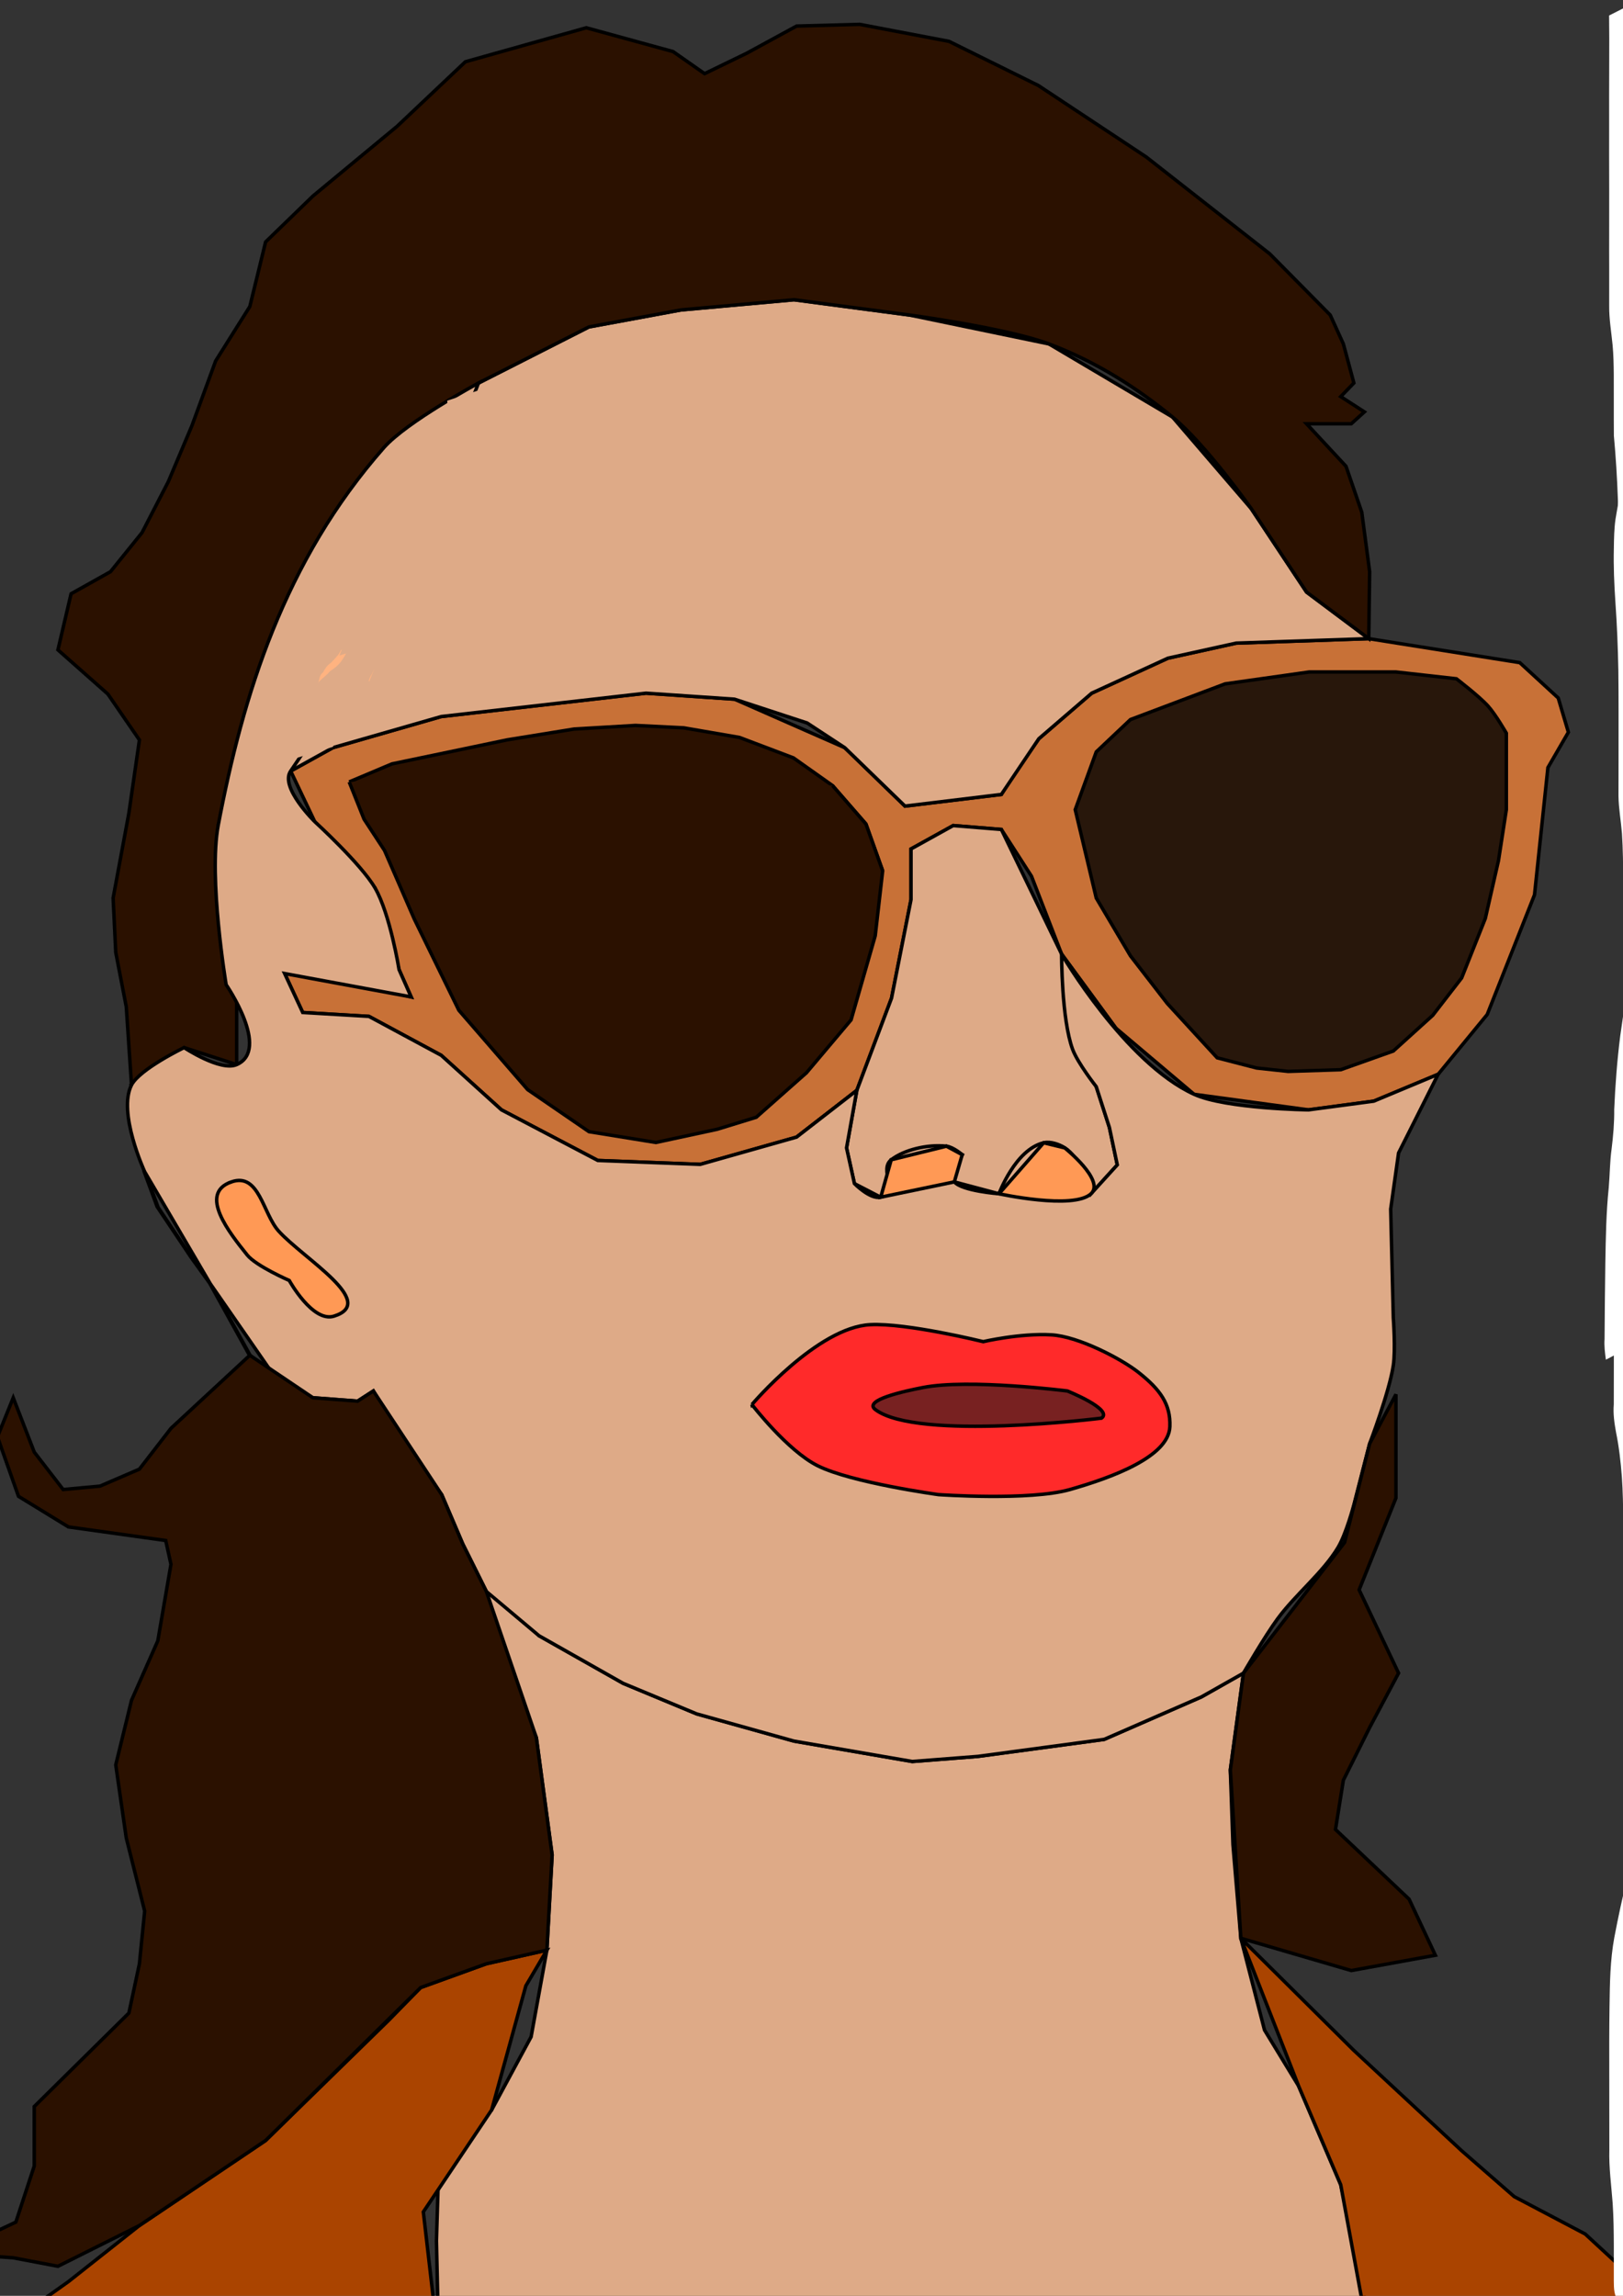 <?xml version="1.0" encoding="UTF-8" standalone="no"?>
<!-- Created with Inkscape (http://www.inkscape.org/) -->

<svg
   width="210mm"
   height="297mm"
   viewBox="0 0 210 297"
   version="1.1"
   id="svg5"
   inkscape:version="1.1 (c68e22c387, 2021-05-23)"
   sodipodi:docname="jekkytiga.svg"
   xmlns:inkscape="http://www.inkscape.org/namespaces/inkscape"
   xmlns:sodipodi="http://sodipodi.sourceforge.net/DTD/sodipodi-0.dtd"
   xmlns="http://www.w3.org/2000/svg"
   xmlns:svg="http://www.w3.org/2000/svg">
  <rect x="0" y="0" width="210" height="297" fill="#333333" stroke="none"/>
  <sodipodi:namedview
     id="namedview7"
     pagecolor="#ffffff"
     bordercolor="#666666"
     borderopacity="1.0"
     inkscape:pageshadow="2"
     inkscape:pageopacity="0.0"
     inkscape:pagecheckerboard="0"
     inkscape:document-units="mm"
     showgrid="false"
     inkscape:zoom="0.43852551"
     inkscape:cx="-345.47591"
     inkscape:cy="518.78396"
     inkscape:window-width="1920"
     inkscape:window-height="991"
     inkscape:window-x="-9"
     inkscape:window-y="-9"
     inkscape:window-maximized="1"
     inkscape:current-layer="layer1" />
  <defs
     id="defs2" />
  <g
     inkscape:label="Layer 1"
     inkscape:groupmode="layer"
     id="layer1">
    <path
       style="fill:#c87137;stroke:#000000;stroke-width:0.448px;stroke-linecap:butt;stroke-linejoin:miter;stroke-opacity:1"
       d="m 40.727,106.297 7.793,8.565 3.117,10.58 1.559,3.527 -10.131,-2.519 -6.234,-0.504 2.338,5.038 8.572,0.504 9.352,5.038 7.793,7.053 12.469,6.549 13.248,0.504 12.469,-3.527 7.793,-6.046 4.493,-11.936 2.521,-12.75 v -6.549 l 5.455,-3.023 6.234,0.504 3.896,6.046 3.896,10.076 7.014,9.572 10.131,8.565 14.807,2.015 8.438,-1.126 8.332,-3.477 6.35,-7.738 6.119,-15.481 1.732,-16.454 2.65,-4.579 -1.314,-4.429 v 0 0 0 l -4.974,-4.572 -19.54,-3.104 -17.154,0.579 -8.83,1.948 -9.864,4.527 -6.84,5.89 -3.291,4.69 -1.559,2.519 -12.469,1.511 -7.793,-7.557 -14.268,-6.276 -11.449,-0.777 -26.496,3.023 -14.027,4.03 -5.455,3.023 z"
       id="path888"
       sodipodi:nodetypes="cccccccccccccccccccccccccccccccccccccccccccccccccc" />
    <path
       style="fill:#2b1100;stroke:#000000;stroke-width:0.448px;stroke-linecap:butt;stroke-linejoin:miter;stroke-opacity:1"
       d="m 45.181,101.153 5.532,-2.332 14.911,-3.11 8.658,-1.399 7.937,-0.466 6.253,0.311 7.215,1.244 6.975,2.643 5.051,3.576 4.329,4.975"
       id="path2500"
       sodipodi:nodetypes="cccccccccc" />
    <path
       style="fill:none;stroke:#000000;stroke-width:0.448px;stroke-linecap:butt;stroke-linejoin:miter;stroke-opacity:1"
       d="m 114.206,112.658 -2.165,-6.064 z"
       id="path2504" />
    <path
       style="fill:#2b1100;stroke:#000000;stroke-width:0.448px;stroke-linecap:butt;stroke-linejoin:miter;stroke-opacity:1"
       d="m 45.181,101.153 1.924,4.82 2.646,4.043 3.848,8.862 5.772,11.817 8.899,10.262 7.937,5.442 8.658,1.399 7.937,-1.71 5.051,-1.555 6.494,-5.753 5.772,-6.841 3.127,-10.884 0.962,-8.396 -2.165,-6.064 -4.329,-4.975"
       id="path2611"
       sodipodi:nodetypes="cccccccccccccccc" />
    <a
       id="a2980"
       transform="matrix(2.104,0,0,1.36,-100.325,7.553)">
      <path
         style="fill:none;stroke:#000000;stroke-width:0.265px;stroke-linecap:butt;stroke-linejoin:miter;stroke-opacity:1"
         d="m 77.097,30.871 -5.819,6.142 -1.94,4.687 -1.94,7.112 -2.263,7.92 -2.263,8.566 -1.778,7.597 1.131,7.112 -0.647,8.081 0.647,7.597 -3.233,-1.616 -3.233,3.556 0.808,8.243 0.808,3.394 2.101,4.849 1.131,2.424 2.424,6.788 1.778,2.586 2.101,1.455 2.748,0.323 0.97,-0.97 0.97,1.778 1.616,5.172 1.616,2.909 1.616,5.172 1.131,4.041 3.233,4.202 5.172,4.526 4.526,2.909 5.98,2.586 7.273,1.94 4.041,-0.485"
         id="path2978" />
    </a>
    <path
       style="fill:none;stroke:#000000;stroke-width:0.448px;stroke-linecap:butt;stroke-linejoin:miter;stroke-opacity:1"
       d="M 118.036,227.877 Z"
       id="path3018" />
    <path
       style="fill:#ff5555;stroke:#000000;stroke-width:0.448px;stroke-linecap:butt;stroke-linejoin:miter;stroke-opacity:1"
       d="m 102.39,186.099 6.803,-6.596 5.102,-5.277 5.442,-3.298 6.803,-2.419 2.721,0.44 5.442,-1.759 5.782,0.88 5.102,2.639 8.163,4.618 2.041,2.639 v 3.298 l -4.422,3.298 -5.442,5.277 -7.483,2.858 -10.204,0.44 -6.803,0.22 -7.823,-1.979 -7.823,-1.759 z"
       id="path3154" />
    <path
       style="fill:#501616;stroke:#000000;stroke-width:0.448px;stroke-linecap:butt;stroke-linejoin:miter;stroke-opacity:1"
       d="m 113.274,182.361 6.122,-2.858 7.823,-1.319 8.843,-0.66 6.122,0.66 -4.082,1.759 -7.143,1.319 -7.823,0.88 z"
       id="path3156" />
    <path
       style="fill:none;stroke:#000000;stroke-width:0.448px;stroke-linecap:butt;stroke-linejoin:miter;stroke-opacity:1"
       d="m 110.864,141.059 -7.793,6.046 z"
       id="path3158" />
    <path
       style="fill:#deaa87;stroke:#000000;stroke-width:0.448px;stroke-linecap:butt;stroke-linejoin:miter;stroke-opacity:1"
       d="m 109.533,148.499 1.02,4.618 3.401,1.759 1.361,-1.539 v -3.298 l 7.143,-1.759 2.041,1.099 -1.02,2.419 v 1.099 l 5.782,1.539 c 0,0 2.756,-6.649 6.787,-6.489 3.748,0.149 5.118,6.489 5.118,6.489 l 3.401,-3.738 -1.02,-4.837 -1.701,-5.277 2.529,-7.585 -7.014,-9.572 -7.793,-16.122 -6.234,-0.504 -5.455,3.023 v 6.549 l -2.521,12.75 -4.493,11.936 z"
       id="path3160"
       sodipodi:nodetypes="ccccccccccsccccccccccccc" />
    <path
       style="fill:#c87137"
       id="path3635"
       sodipodi:type="arc"
       sodipodi:cx="-39.782627"
       sodipodi:cy="129.36861"
       sodipodi:rx="0.68025398"
       sodipodi:ry="0.43976822"
       sodipodi:start="0"
       sodipodi:end="1.4582949"
       sodipodi:arc-type="slice"
       d="m -39.102,129.369 a 0.68,0.44 0 0 1 -0.604,0.437 l -0.076,-0.437 z" />
    <path
       style="fill:#deaa87;stroke:#000000;stroke-width:0.448px;stroke-linecap:butt;stroke-linejoin:miter;stroke-opacity:1"
       d="m 61.915,49.551 14.285,-7.256 11.904,-2.199 14.625,-1.319 14.966,1.979 18.027,3.738 15.986,9.455 10.204,11.874 7.143,10.774 8.049,6.022 -17.154,0.579 -8.83,1.948 -9.864,4.527 -6.84,5.89 -4.849,7.209 v 0 l -12.469,1.511 v 0 l -7.793,-7.557 -4.874,-3.197 -9.394,-3.078 -11.449,-0.777 -26.496,3.023 -14.027,4.03 -5.455,3.023"
       id="path3804"
       sodipodi:nodetypes="ccccccccccccccccccccccccc" />
    <path
       style="fill:#2b1100;stroke:#000000;stroke-width:0.448px;stroke-linecap:butt;stroke-linejoin:miter;stroke-opacity:1"
       d="m 30.624,137.724 -6.803,-2.199 -6.803,4.837 -0.68,-10.115 -1.361,-7.036 -0.34,-7.036 2.041,-10.994 1.361,-9.455 -4.082,-5.937 -6.462,-5.717 1.701,-7.256 5.102,-2.858 4.082,-5.057 3.401,-6.597 3.061,-7.256 3.061,-8.356 4.422,-7.036 2.041,-8.356 6.122,-5.937 10.884,-9.015 8.843,-8.356 15.646,-4.398 11.224,3.078 4.082,2.858 5.442,-2.639 6.462,-3.518 8.163,-0.22 11.564,2.199 11.564,5.717 13.945,9.235 15.986,12.533 7.823,7.916 1.701,3.738 1.361,5.057 -1.701,1.759 3.061,1.979 -1.701,1.539 h -5.782 l 5.102,5.497 2.041,5.937 1.02,7.696 -0.114,8.661 -8.049,-6.022 v 0 L 161.913,65.822 c 0,0 -5.863,-8.321 -10.204,-11.874 -4.476,-3.664 -9.739,-7.112 -15.986,-9.455 -5.458,-2.047 -18.027,-3.738 -18.027,-3.738 l -14.966,-1.979 -14.625,1.319 -11.904,2.199 -14.285,7.256 -12.245,8.356 -4.082,6.377 -17.346,42.438 2.381,9.675 v 21.329"
       id="path4421"
       sodipodi:nodetypes="cccccccccccccccccccccccccccccccccccccccccccccsscccccccccc" />
    <path
       style="fill:#deaa87;stroke:#000000;stroke-width:0.448px;stroke-linecap:butt;stroke-linejoin:miter;stroke-opacity:1"
       d="m 59.875,199.731 5.442,15.392 4.082,9.675 2.041,15.172 -0.68,12.313 -2.041,11.214 -5.102,9.455 -6.803,5.717 -0.34,11.214 0.34,15.172 0.68,6.157 1.701,7.256 5.102,6.377 15.986,16.931 10.884,12.753 55.441,52.113 4.422,3.298 3.401,-5.717 6.462,-10.994 8.163,-12.094 5.442,-8.575 4.422,-8.356 2.381,-8.575 1.02,-10.774 -2.721,-9.675 -3.061,-10.554 -0.34,-11.434 1.361,-8.356 -1.361,-9.895 -2.721,-12.314 -5.442,-12.753 -4.422,-7.256 -3.061,-11.874 -1.02,-12.094 -0.34,-9.675 1.701,-12.533 -5.442,3.078 -12.585,5.497 -16.326,2.199 -8.503,0.66 -15.306,-2.639 -12.585,-3.518 -9.524,-3.958 -10.884,-6.157 z"
       id="path4555" />
    <path
       style="fill:#c8b7b7;stroke:#000000;stroke-width:0.448px;stroke-linecap:butt;stroke-linejoin:miter;stroke-opacity:1"
       d="m 59.194,318.469 14.966,93.451 113.262,-0.22 -6.122,-56.07 -2.381,8.575 -27.89,45.736 -59.862,-55.411 z"
       id="path4557" />
    <path
       style="fill:#aa4400;stroke:#000000;stroke-width:0.448px;stroke-linecap:butt;stroke-linejoin:miter;stroke-opacity:1"
       d="m -94.543,411.26 1.361,-14.732 2.041,-13.413 4.762,-19.35 4.762,-11.874 8.163,-5.497 18.367,-12.314 13.605,-6.597 12.925,-6.816 7.823,-5.057 12.245,-8.136 17.346,-12.314 9.183,-7.256 16.326,-10.994 15.986,-15.612 4.082,-4.178 8.503,-3.078 7.823,-1.759 v 0 l -2.721,4.618 -4.422,16.052 -8.843,13.193 1.701,14.732 17.687,111.041 z"
       id="path4559" />
    <path
       style="fill:#aa4400;stroke:#000000;stroke-width:0.448px;stroke-linecap:butt;stroke-linejoin:miter;stroke-opacity:1"
       d="m 160.552,250.745 14.625,14.512 13.945,12.973 6.803,5.937 9.183,4.837 4.762,4.398 9.183,2.419 14.625,3.518 12.585,3.738 27.55,13.193 11.904,8.356 11.224,12.314 -0.34,73.881 -109.181,0.88 -6.122,-56.07 1.02,-10.774 -5.782,-20.229 -0.34,-11.434 1.361,-8.356 -4.082,-22.208 -5.442,-12.753 z"
       id="path4561" />
    <path
       style="fill:none;stroke:#000000;stroke-width:0.448px;stroke-linecap:butt;stroke-linejoin:miter;stroke-opacity:1"
       d="m 29.943,152.896 -0.68,5.277 2.721,4.178 5.442,3.298 2.041,-2.639 -0.34,-4.837 -2.721,-4.398 -2.721,-1.979 h -2.381 z"
       id="path4563" />
    <path
       style="fill:#28170b;stroke:#000000;stroke-width:0.448px;stroke-linecap:butt;stroke-linejoin:miter;stroke-opacity:1"
       d="m 139.124,104.742 2.721,11.434 4.422,7.476 4.762,6.157 6.462,7.036 5.102,1.319 4.082,0.44 6.803,-0.22 6.803,-2.419 5.102,-4.618 3.741,-4.837 3.061,-7.696 1.701,-7.476 v 0 l 1.02,-6.597 v -9.895 0 c 0,0 -1.383,-2.412 -2.381,-3.518 -1.142,-1.266 -4.082,-3.518 -4.082,-3.518 l -7.823,-0.88 h -11.224 l -10.884,1.539 -12.245,4.618 -4.422,4.178 z"
       id="path6249"
       sodipodi:nodetypes="cccccccccccccccccsccccccc" />
    <path
       style="fill:#deaa87;stroke:#000000;stroke-width:0.448px;stroke-linecap:butt;stroke-linejoin:miter;stroke-opacity:1"
       d="m 61.915,49.551 c 0,0 -9.309,5.021 -12.245,8.356 -12.942,14.7 -18.236,32.027 -21.428,48.814 -1.301,6.842 1.02,20.669 1.02,20.669 0,0 5.786,8.394 1.361,10.335 -2.098,0.92 -6.803,-2.199 -6.803,-2.199 0,0 -5.742,2.769 -6.803,4.837 -1.828,3.565 1.701,11.214 1.701,11.214 l 8.503,14.512 8.843,12.753 4.422,1.979 5.782,0.44 2.041,-1.319 5.442,9.455 3.401,3.958 2.721,6.377 3.061,6.157 6.803,5.717 10.884,6.157 9.524,3.958 12.585,3.518 15.306,2.639 8.503,-0.66 16.326,-2.199 12.585,-5.497 5.442,-3.078 c 0,0 2.741,-4.75 4.422,-7.036 2.329,-3.17 5.868,-5.961 7.823,-9.235 1.049,-1.758 2.041,-5.497 2.041,-5.497 l 2.041,-7.916 c 0,0 2.549,-6.695 3.061,-10.115 0.306,-2.043 0,-6.157 0,-6.157 l -0.34,-14.073 1.02,-7.256 5.121,-10.183 -8.332,3.477 -8.438,1.126 c 0,0 -10.687,-0.134 -14.807,-2.015 -8.952,-4.087 -17.145,-18.137 -17.145,-18.137 0,0 -0.025,8.389 1.424,12.319 0.659,1.788 3.061,4.837 3.061,4.837 l 1.701,5.277 1.02,4.837 -3.401,3.738 c 0,0 -1.098,-4.442 -3.401,-5.937 -0.684,-0.444 -1.81,-0.873 -2.721,-0.66 -3.675,0.862 -5.782,6.597 -5.782,6.597 0,0 -4.788,-0.355 -5.782,-1.539 -0.881,-1.049 1.02,-3.518 1.02,-3.518 0,0 -1.167,-1.005 -2.041,-1.099 -2.513,-0.271 -5.514,0.492 -7.143,1.759 -1.62,1.26 1.014,4.263 -1.361,4.837 -1.36,0.329 -3.401,-1.759 -3.401,-1.759 l -1.02,-4.618 1.331,-7.44 -7.793,6.046 -12.469,3.527 -13.248,-0.504 -12.469,-6.549 -7.793,-7.053 -9.352,-5.038 -8.572,-0.504 -2.338,-5.038 16.365,3.023 -1.559,-3.527 c 0,0 -1.161,-7.22 -3.117,-10.58 -1.805,-3.1 -7.793,-8.565 -7.793,-8.565 0,0 -4.568,-4.467 -3.117,-6.549 C 48.9,83.534 61.915,49.551 61.915,49.551 Z"
       id="path6664"
       sodipodi:nodetypes="csscscscccccccccccccccccccssccsccccccscsccccsscscssscccccccccccccscsc" />
    <path
       style="fill:#ff2a2a;stroke:#000000;stroke-width:0.448px;stroke-linecap:butt;stroke-linejoin:miter;stroke-opacity:1"
       d="m 97.289,181.701 v 0 c 0,0 8.471,-9.992 15.306,-10.335 4.753,-0.238 14.625,2.199 14.625,2.199 0,0 4.771,-1.118 8.843,-0.88 3.478,0.204 9.009,3.092 11.224,4.837 2.849,2.246 4.192,4.133 4.082,7.036 -0.147,3.886 -7.424,6.565 -12.925,8.136 -5.195,1.484 -17.006,0.66 -17.006,0.66 0,0 -11.25,-1.537 -15.646,-3.738 -3.929,-1.967 -8.503,-7.916 -8.503,-7.916 z"
       id="path6850"
       sodipodi:nodetypes="csscsssscsc" />
    <path
       style="fill:#782121;stroke:#000000;stroke-width:0.448px;stroke-linecap:butt;stroke-linejoin:miter;stroke-opacity:1"
       d="m 113.274,182.361 c -1.646,-1.232 3.713,-2.386 6.122,-2.858 5.971,-1.171 18.707,0.44 18.707,0.44 v 0 0 0 c 0,0 5.99,2.398 4.422,3.518 0,0 -23.796,2.983 -29.251,-1.099 z"
       id="path8000"
       sodipodi:nodetypes="ssccccss" />
    <path
       style="fill:#ff9955;stroke:#000000;stroke-width:0.448px;stroke-linecap:butt;stroke-linejoin:miter;stroke-opacity:1"
       d="m 113.955,154.875 9.524,-1.979 1.02,-3.518 -2.041,-1.099 -7.143,1.759 z"
       id="path8343" />
    <path
       style="fill:#ff9955;stroke:#000000;stroke-width:0.448px;stroke-linecap:butt;stroke-linejoin:miter;stroke-opacity:1"
       d="m 129.26,154.435 5.782,-6.597 2.721,0.66 c 0,0 5.266,4.205 3.401,5.937 -2.267,2.106 -11.904,0 -11.904,0 z"
       id="path8345"
       sodipodi:nodetypes="cccsc" />
    <path
       style="fill:#ff9955;stroke:#000000;stroke-width:0.448px;stroke-linecap:butt;stroke-linejoin:miter;stroke-opacity:1"
       d="m 29.943,152.896 c -4.34,1.502 -0.224,6.63 2.041,9.455 1.144,1.427 5.442,3.298 5.442,3.298 0,0 3.021,5.475 5.782,4.618 5.753,-1.786 -3.919,-7.433 -7.143,-10.994 -2.069,-2.285 -2.511,-7.626 -6.122,-6.377 z"
       id="path10217"
       sodipodi:nodetypes="sscsss" />
    <path
       style="fill:#2b1100;stroke:#000000;stroke-width:0.448px;stroke-linecap:butt;stroke-linejoin:miter;stroke-opacity:1"
       d="m -10.872,297.14 9.183,-7.916 3.741,-1.759 2.381,-7.256 v -7.696 l 12.245,-12.094 1.361,-6.377 0.68,-6.816 -2.381,-9.455 -1.361,-9.455 2.041,-8.356 3.401,-7.696 1.701,-9.895 -0.68,-3.078 -12.585,-1.759 -6.462,-3.958 -2.721,-7.696 2.041,-5.057 2.721,7.036 3.741,4.837 4.762,-0.44 5.102,-2.199 4.082,-5.277 10.204,-9.455 8.163,5.497 5.782,0.44 2.041,-1.319 8.843,13.413 2.721,6.377 3.061,6.157 6.462,18.91 2.041,15.172 -0.68,12.313 -7.823,1.759 -8.503,3.078 -20.067,19.79 -16.326,10.994 -10.544,5.277 -5.782,-1.099 -3.061,-0.22 z"
       id="path10670" />
    <path
       style="fill:#ffb380;stroke-width:0.448"
       id="path11433"
       d="m 44.127,84.092 c -0.269,0.616 -0.815,1.134 -1.324,1.671 -0.515,0.332 -0.761,0.772 -0.997,1.206 -0.469,0.371 -0.464,0.836 -0.588,1.282 -0.242,0.63 -0.538,1.249 -0.787,1.878 -0.226,0.385 -0.139,0.485 0.183,0.828 0,0 6.937,-3.074 6.937,-3.074 v 0 c 0.354,0.443 0.201,0.287 0.355,-0.063 0.261,-0.634 0.521,-1.269 0.76,-1.907 0.14,-0.43 0.39,-0.81 0.692,-1.201 0.283,-0.398 0.63,-0.758 1.02,-1.116 0.531,-0.571 0.942,-1.183 1.273,-1.814 0,0 -7.524,2.31 -7.524,2.31 z" />
    <path
       style="fill:#deaa87;stroke-width:0.448"
       id="path11468"
       d="m 45.487,83.213 c -0.391,0.693 -0.698,1.41 -1.167,2.084 -0.34,0.568 -0.898,1.089 -1.59,1.503 -0.372,0.46 -0.886,0.851 -1.349,1.269 -0.414,0.426 -0.482,0.943 -0.797,1.392 -0.277,0.408 -0.343,0.85 -0.384,1.289 -0.251,0.399 -0.232,0.835 -0.365,1.251 -0.094,0.479 -0.302,0.925 -0.724,1.324 -0.356,0.376 -0.797,0.7 -1.051,1.117 -0.313,0.428 -0.669,0.842 -0.947,1.284 -0.16,0.291 -0.222,0.605 -0.411,0.89 -0.08,0.12 -0.199,0.228 -0.286,0.347 -0.207,0.257 -0.172,0.554 -0.27,0.826 -0.04,0.111 -0.126,0.214 -0.18,0.322 -0.022,0.061 -0.029,0.125 -0.065,0.183 -0.029,0.046 -0.089,0.081 -0.126,0.124 -0.135,0.162 -0.188,0.336 -0.244,0.514 0,0 7.528,-2.314 7.528,-2.314 v 0 c 0.157,-0.271 0.352,-0.53 0.438,-0.816 0.15,-0.362 0.195,-0.744 0.491,-1.077 0.271,-0.403 0.397,-0.837 0.681,-1.237 0.317,-0.424 0.647,-0.843 0.97,-1.265 0.355,-0.365 0.774,-0.703 1.055,-1.096 0.318,-0.472 0.478,-0.968 0.601,-1.475 0.108,-0.436 0.253,-0.866 0.353,-1.302 0.075,-0.401 0.227,-0.786 0.469,-1.159 0.201,-0.444 0.428,-0.889 0.892,-1.251 0.475,-0.398 0.831,-0.85 1.363,-1.218 0.596,-0.512 1.13,-1.044 1.436,-1.66 0.412,-0.717 0.785,-1.444 1.203,-2.16 0,0 -7.524,2.31 -7.524,2.31 z" />
    <path
       style="fill:#deaa87;stroke-width:0.448"
       id="path11470"
       d="m 57.863,51.837 c 0.086,0.835 0.014,1.67 -0.138,2.499 -0.336,1.078 -0.479,2.181 -0.818,3.258 -0.337,1.181 -0.756,2.351 -1.145,3.526 -0.436,1.215 -0.912,2.421 -1.468,3.615 -0.302,0.445 -0.374,0.948 -0.721,1.38 -0.059,0.074 -0.135,0.142 -0.202,0.212 -0.068,0.088 -0.137,0.176 -0.205,0.263 -0.588,1.009 -1.363,1.967 -1.937,2.979 -0.55,0.921 -0.91,1.872 -1.267,2.829 -0.527,1.199 -0.883,2.425 -1.372,3.629 -0.287,1.019 -0.855,1.988 -1.334,2.972 -0.255,0.557 -0.814,1.016 -1.195,1.532 -0.063,0.086 -0.569,0.903 -0.606,0.962 -0.603,1.084 -1.096,2.196 -1.54,3.312 0,0 7.41,-2.296 7.41,-2.296 v 0 c 0.402,-1.094 0.838,-2.19 1.547,-3.22 0.598,-0.852 1.375,-1.653 1.804,-2.551 0.493,-0.99 0.936,-1.988 1.29,-3.003 0.394,-1.21 0.795,-2.42 1.343,-3.606 0.409,-0.932 0.81,-1.866 1.315,-2.779 0.634,-1.006 1.333,-1.994 2.086,-2.965 0.478,-0.609 0.684,-1.279 0.992,-1.93 0.479,-1.198 0.889,-2.406 1.348,-3.606 0.443,-1.184 0.856,-2.373 1.21,-3.569 0.288,-1.092 0.464,-2.196 0.774,-3.286 0.144,-0.866 0.241,-1.732 0.252,-2.603 0,0 -7.425,2.446 -7.425,2.446 z" />
    <path
       style="fill:#2b1100;stroke:#000000;stroke-width:0.448px;stroke-linecap:butt;stroke-linejoin:miter;stroke-opacity:1"
       d="m 180.62,180.382 v 13.413 l -4.762,11.874 5.102,10.774 -3.741,7.036 -3.401,6.816 -1.02,6.377 9.524,9.015 3.401,7.256 -10.884,1.979 -14.285,-4.178 -1.36,-21.769 1.701,-12.533 13.079,-16.896 3.247,-12.789 z"
       id="path11676"
       sodipodi:nodetypes="cccccccccccccccc" />
    <rect
       style="fill:#ffffff;stroke-width:0.265"
       id="rect12266"
       width="36.201"
       height="274.523"
       x="263.06"
       y="10.86" />
    <rect
       style="fill:#ffffff;stroke-width:0.265"
       id="rect12370"
       width="0"
       height="38.455"
       x="238.322"
       y="177.988" />
    <rect
       style="fill:#ffffff;stroke-width:0.265"
       id="rect12372"
       width="0"
       height="7.24"
       x="238.322"
       y="184.624" />
    <path
       style="fill:#ffffff;stroke-width:0.265"
       id="path12440"
       d="m 209.408,4.421 c 0.207,1.52 0.395,3.041 0.509,4.571 0.07,1.309 0.39,2.587 0.549,3.888 0.061,1.1 0.217,2.2 0.618,3.231 0.485,0.986 0.593,2.062 0.677,3.141 -0.017,1.306 0.15,2.578 0.361,3.862 0.234,1.462 0.265,2.946 0.297,4.423 0.021,1.338 0.017,2.676 0.015,4.014 0.107,1.179 -0.374,2.222 -0.746,3.303 -0.563,1.227 -0.923,2.54 -1.225,3.854 -0.304,1.4 -0.392,2.83 -0.437,4.258 -0.026,1.228 -0.019,2.457 -0.016,3.685 0.001,1.553 0.015,3.105 0.022,4.658 0.008,2.413 0.01,4.825 0.003,7.238 -0.117,1.653 -0.379,3.29 -0.518,4.941 0.006,1.241 -0.298,2.442 -0.484,3.662 -0.18,1.258 -0.199,2.529 -0.216,3.797 -0.056,2.321 0.043,4.632 0.2,6.947 0.209,2.92 0.322,5.846 0.38,8.773 0.033,1.897 0.023,3.795 0.03,5.693 -0.002,1.941 0.003,3.881 -0.002,5.822 -0.008,1.606 -0.007,3.211 -0.009,4.817 0.026,1.619 0.321,3.221 0.451,4.836 0.133,2.038 0.147,4.08 0.162,6.121 0.013,2.208 0.007,4.416 0.005,6.624 -0.005,1.675 -0.012,3.349 -0.017,5.024 0.009,1.86 0.012,3.72 0.011,5.581 0.004,1.877 -10e-4,3.754 -0.007,5.631 -5.3e-4,1.491 -0.004,2.983 -0.001,4.474 -0.088,1.829 0.105,3.637 0.291,5.453 0.198,2.047 0.263,4.103 0.299,6.158 0.028,2.076 0.033,4.153 0.031,6.229 -0.003,2.097 -0.007,4.194 -0.008,6.291 -0.012,2.156 0.259,4.306 0.624,6.427 0.287,1.457 0.362,2.937 0.72,4.378 0.038,1.323 -0.341,2.636 -0.52,3.949 -0.05,1.532 -0.402,3 -0.782,4.474 -0.525,2.002 -0.543,4.083 -0.592,6.139 -0.059,3.192 -0.037,6.384 -0.035,9.576 0.003,3.544 0.003,7.088 0.011,10.631 7.9e-4,2.853 -0.021,5.705 -0.026,8.558 -0.002,2.378 0.008,4.755 0.002,7.133 -0.006,2.414 0.003,4.829 0.003,7.243 -0.009,2.535 0.003,5.07 0.003,7.605 0.022,2.348 -0.081,4.697 0.073,7.041 0.206,2.265 0.362,4.534 0.451,6.807 0.074,2.182 0.078,4.366 0.075,6.549 -0.011,1.782 -0.01,3.564 -0.012,5.346 -0.218,1.942 -0.393,3.884 -0.493,5.836 -0.079,2.013 -0.101,4.028 -0.116,6.042 -0.01,1.398 -0.005,2.796 -0.003,4.193 0.059,1.668 -0.199,3.323 -0.363,4.979 -0.081,0.804 -0.129,1.611 -0.174,2.418 0,0 3.521,-1.769 3.521,-1.769 v 0 c 0.044,-0.8 0.091,-1.6 0.17,-2.397 0.165,-1.67 0.426,-3.338 0.36,-5.021 -2.2e-4,-1.396 -0.001,-2.792 -0.004,-4.187 0.003,-2.006 0.012,-4.012 0.108,-6.016 0.109,-1.96 0.32,-3.908 0.498,-5.862 5.3e-4,-1.779 0.006,-3.558 -0.007,-5.337 -0.009,-2.19 0.01,-4.382 -0.069,-6.571 -0.112,-2.27 -0.282,-4.536 -0.475,-6.8 -0.118,-2.336 -0.043,-4.678 -0.071,-7.016 4e-5,-2.536 0.011,-5.072 0.003,-7.608 -2e-5,-2.415 0.009,-4.831 0.003,-7.246 -0.005,-2.378 0.004,-4.757 0.002,-7.135 -0.005,-2.844 -0.027,-5.687 -0.028,-8.531 0.006,-3.545 7.9e-4,-7.091 -0.002,-10.636 2.6e-4,-3.193 -0.002,-6.387 0.068,-9.58 0.071,-2.039 0.129,-4.099 0.672,-6.079 0.39,-1.486 0.676,-2.98 0.767,-4.517 0.195,-1.355 0.617,-2.718 0.463,-4.09 -0.356,-1.426 -0.436,-2.897 -0.739,-4.335 -0.368,-2.101 -0.616,-4.231 -0.593,-6.368 8e-4,-2.095 -7.9e-4,-4.191 -7.9e-4,-6.286 -10e-4,-2.082 0.014,-4.164 -0.017,-6.246 -0.053,-2.063 -0.133,-4.126 -0.322,-6.182 -0.183,-1.807 -0.341,-3.608 -0.255,-5.427 0.003,-1.491 -7.9e-4,-2.982 -0.001,-4.473 -0.006,-1.875 -0.011,-3.749 -0.007,-5.623 -0.002,-1.864 0.001,-3.728 0.011,-5.592 -0.003,-1.67 -0.01,-3.34 -0.012,-5.009 5.3e-4,-2.209 0.002,-4.419 -0.002,-6.629 -0.013,-2.051 -0.04,-4.102 -0.168,-6.149 -0.123,-1.608 -0.416,-3.202 -0.423,-4.816 -0.002,-1.603 -4e-5,-3.206 -0.007,-4.809 -0.003,-1.941 0.005,-3.883 0.005,-5.824 0.005,-1.896 -0.009,-3.793 -0.057,-5.689 -0.079,-2.927 -0.214,-5.853 -0.411,-8.775 -0.138,-2.316 -0.197,-4.63 -0.124,-6.951 0.024,-1.253 0.058,-2.51 0.247,-3.752 0.197,-1.224 0.464,-2.438 0.467,-3.684 0.142,-1.653 0.395,-3.295 0.47,-4.953 -0.006,-2.414 -0.004,-4.827 0.002,-7.241 0.005,-1.558 0.018,-3.117 0.01,-4.676 -0.003,-1.224 -0.011,-2.448 0.019,-3.671 0.05,-1.403 0.144,-2.81 0.462,-4.182 0.322,-1.305 0.72,-2.593 1.261,-3.826 0.397,-1.11 0.775,-2.216 0.681,-3.419 -1.7e-4,-1.339 -2.6e-4,-2.678 -0.03,-4.017 -0.04,-1.495 -0.072,-2.998 -0.312,-4.477 -0.21,-1.273 -0.341,-2.539 -0.347,-3.832 -0.094,-1.115 -0.219,-2.227 -0.717,-3.247 -0.38,-1.006 -0.51,-2.074 -0.582,-3.141 -0.168,-1.292 -0.482,-2.564 -0.549,-3.868 -0.124,-1.521 -0.339,-3.032 -0.479,-4.551 0,0 -3.528,1.798 -3.528,1.798 z" />
    <path
       style="fill:#ffffff;stroke-width:0.265"
       id="path12442"
       d="m 208.201,2.007 c 0.029,1.968 0.021,3.936 0.015,5.905 -0.005,1.446 -0.009,2.893 -0.011,4.339 -0.003,1.301 0.002,2.602 0.002,3.904 -7.9e-4,1.307 -0.002,2.614 -0.003,3.921 -0.003,1.482 0.009,2.964 0.01,4.447 0.004,1.809 0.002,3.618 -0.003,5.427 -0.008,1.548 -0.001,3.097 0.003,4.645 -7.9e-4,1.649 -0.006,3.297 -0.001,4.946 -0.021,1.71 0.277,3.404 0.442,5.103 0.117,1.271 0.14,2.548 0.152,3.824 0.007,1.203 0.004,2.406 0.002,3.609 -0.007,1.433 0.005,2.866 0.011,4.299 0.254,2.739 0.421,5.482 0.518,8.231 0.076,2.511 0.086,5.022 0.093,7.534 -0.034,3.086 0.202,6.169 0.471,9.241 0.375,3.875 0.834,7.739 1.119,11.622 0.116,2.894 0.304,5.781 0.515,8.67 0.203,2.72 0.261,5.447 0.302,8.174 0.039,3.146 0.028,6.293 0.018,9.44 -0.006,2.386 -0.014,4.772 -0.014,7.158 0.004,2.114 -0.006,4.228 -0.005,6.342 -0.23,2.227 -0.396,4.455 -0.487,6.692 -0.078,2.25 -0.393,4.483 -0.561,6.728 -0.145,1.879 -0.152,3.764 -0.159,5.648 0.032,2.158 -0.003,4.305 -0.172,6.456 -0.227,2.085 -0.844,4.092 -1.273,6.138 -0.32,1.766 -0.346,3.565 -0.365,5.354 -0.013,2.234 -7.9e-4,4.469 -0.004,6.704 0.002,1.721 -0.004,3.442 -0.007,5.163 -0.103,1.223 0.071,2.396 0.285,3.592 0.391,1.912 0.61,3.843 0.759,5.788 0.135,1.919 0.164,3.842 0.176,5.765 -0.013,2.624 -8e-4,5.238 0.191,7.856 0.212,2.411 0.325,4.828 0.38,7.247 -0.017,2.523 0.06,5.033 0.233,7.549 0.414,3.722 0.697,7.455 0.881,11.195 0.102,2.248 0.124,4.499 0.125,6.749 -0.126,1.825 -0.699,3.574 -1.224,5.315 -0.675,2.61 -1.229,5.262 -1.737,7.912 -0.548,2.957 -0.58,5.971 -0.622,8.968 -0.043,3.032 -0.041,6.064 -0.032,9.095 0.011,3.133 0.013,6.266 0.01,9.398 -0.066,2.305 0.255,4.594 0.426,6.887 0.126,1.842 0.145,3.688 0.154,5.534 0.006,1.513 0.002,3.027 -0.002,4.54 0.008,0.939 -0.007,2.148 0.801,2.788 3.822,-2.256 3.333,-0.796 3.806,-2.617 0,0 -3.594,1.68 -3.594,1.68 v 0 c -0.683,1.439 -0.275,0.396 3.118,-1.251 -0.709,-0.005 -0.588,-1.975 -0.616,-2.391 -7.9e-4,-1.513 0.002,-3.026 -0.009,-4.539 -0.021,-1.851 -0.042,-3.705 -0.176,-5.552 -0.176,-2.279 -0.518,-4.551 -0.45,-6.842 -0.006,-3.133 -0.008,-6.267 -0.008,-9.4 -10e-4,-3.026 -0.018,-6.053 0.016,-9.079 0.063,-2.982 0.123,-5.979 0.675,-8.92 0.511,-2.644 1.067,-5.289 1.776,-7.886 0.531,-1.775 1.131,-3.559 1.19,-5.428 -0.019,-2.248 -0.061,-4.495 -0.184,-6.74 -0.218,-3.738 -0.534,-7.469 -0.885,-11.196 -0.136,-2.516 -0.189,-5.031 -0.197,-7.551 -0.061,-2.423 -0.17,-4.844 -0.4,-7.258 -0.185,-2.614 -0.189,-5.227 -0.153,-7.847 -0.013,-1.93 -0.036,-3.86 -0.202,-5.784 -0.161,-1.959 -0.366,-3.911 -0.735,-5.843 -0.205,-1.173 -0.347,-2.329 -0.262,-3.527 -0.005,-1.717 -0.014,-3.434 -0.018,-5.151 -0.011,-2.233 -0.015,-4.466 0.011,-6.699 0.037,-1.769 0.069,-3.549 0.409,-5.292 0.431,-2.052 1.025,-4.073 1.222,-6.169 0.172,-2.162 0.209,-4.321 0.175,-6.489 0.016,-1.875 0.039,-3.752 0.17,-5.623 0.165,-2.245 0.485,-4.478 0.537,-6.729 0.104,-2.245 0.314,-4.479 0.501,-6.718 0.001,-2.113 -0.008,-4.225 -0.004,-6.338 0.001,-2.382 -0.004,-4.765 -0.007,-7.147 -0.007,-3.148 -0.011,-6.296 -0.021,-9.444 -0.026,-2.734 -0.107,-5.467 -0.315,-8.194 -0.224,-2.887 -0.359,-5.775 -0.528,-8.664 -0.321,-3.877 -0.796,-7.738 -1.142,-11.612 -0.241,-3.075 -0.449,-6.158 -0.399,-9.244 -0.009,-2.51 -0.038,-5.02 -0.131,-7.529 -0.1,-2.751 -0.26,-5.496 -0.469,-8.241 0.007,-1.437 0.019,-2.874 0.016,-4.312 0.001,-1.204 0.005,-2.409 -0.005,-3.613 -0.017,-1.285 -0.047,-2.571 -0.178,-3.851 -0.177,-1.684 -0.477,-3.365 -0.432,-5.063 0.004,-1.648 -5.3e-4,-3.296 -0.001,-4.945 0.004,-1.549 0.011,-3.099 0.003,-4.648 -0.005,-1.808 -0.007,-3.616 -0.003,-5.424 0.001,-1.485 0.013,-2.971 0.01,-4.456 -8e-4,-1.306 -0.002,-2.612 -0.003,-3.918 1e-4,-1.302 0.006,-2.604 0.002,-3.906 -0.002,-1.443 -0.005,-2.886 -0.011,-4.328 -0.006,-1.973 -0.014,-3.947 0.015,-5.92 0,0 -3.528,1.798 -3.528,1.798 z" />
    <path
       style="fill:#ffffff;stroke-width:0.265"
       id="path12444"
       d="m 211.22,113.094 c 0.115,3.053 -0.083,6.099 -0.226,9.147 -0.212,3.956 -0.784,7.874 -1.354,11.79 -0.399,3.148 -0.638,6.312 -0.777,9.481 0.019,1.731 -0.127,3.438 -0.342,5.153 -0.227,1.645 -0.22,3.307 -0.364,4.958 -0.339,3.243 -0.385,6.506 -0.443,9.763 -0.045,3.278 -0.083,6.556 -0.098,9.834 -0.067,0.9 0.049,1.79 0.17,2.679 0,0 3.487,-1.837 3.487,-1.837 v 0 c -0.12,-0.867 -0.231,-1.736 -0.176,-2.615 -0.009,-3.265 -0.023,-6.531 0.039,-9.795 0.072,-3.263 0.161,-6.531 0.529,-9.777 0.149,-1.65 0.157,-3.31 0.384,-4.954 0.207,-1.72 0.335,-3.436 0.306,-5.171 0.108,-3.149 0.318,-6.295 0.743,-9.419 0.563,-3.925 1.11,-7.853 1.325,-11.816 0.162,-3.071 0.356,-6.139 0.321,-9.216 0,0 -3.523,1.795 -3.523,1.795 z" />
  </g>
</svg>
